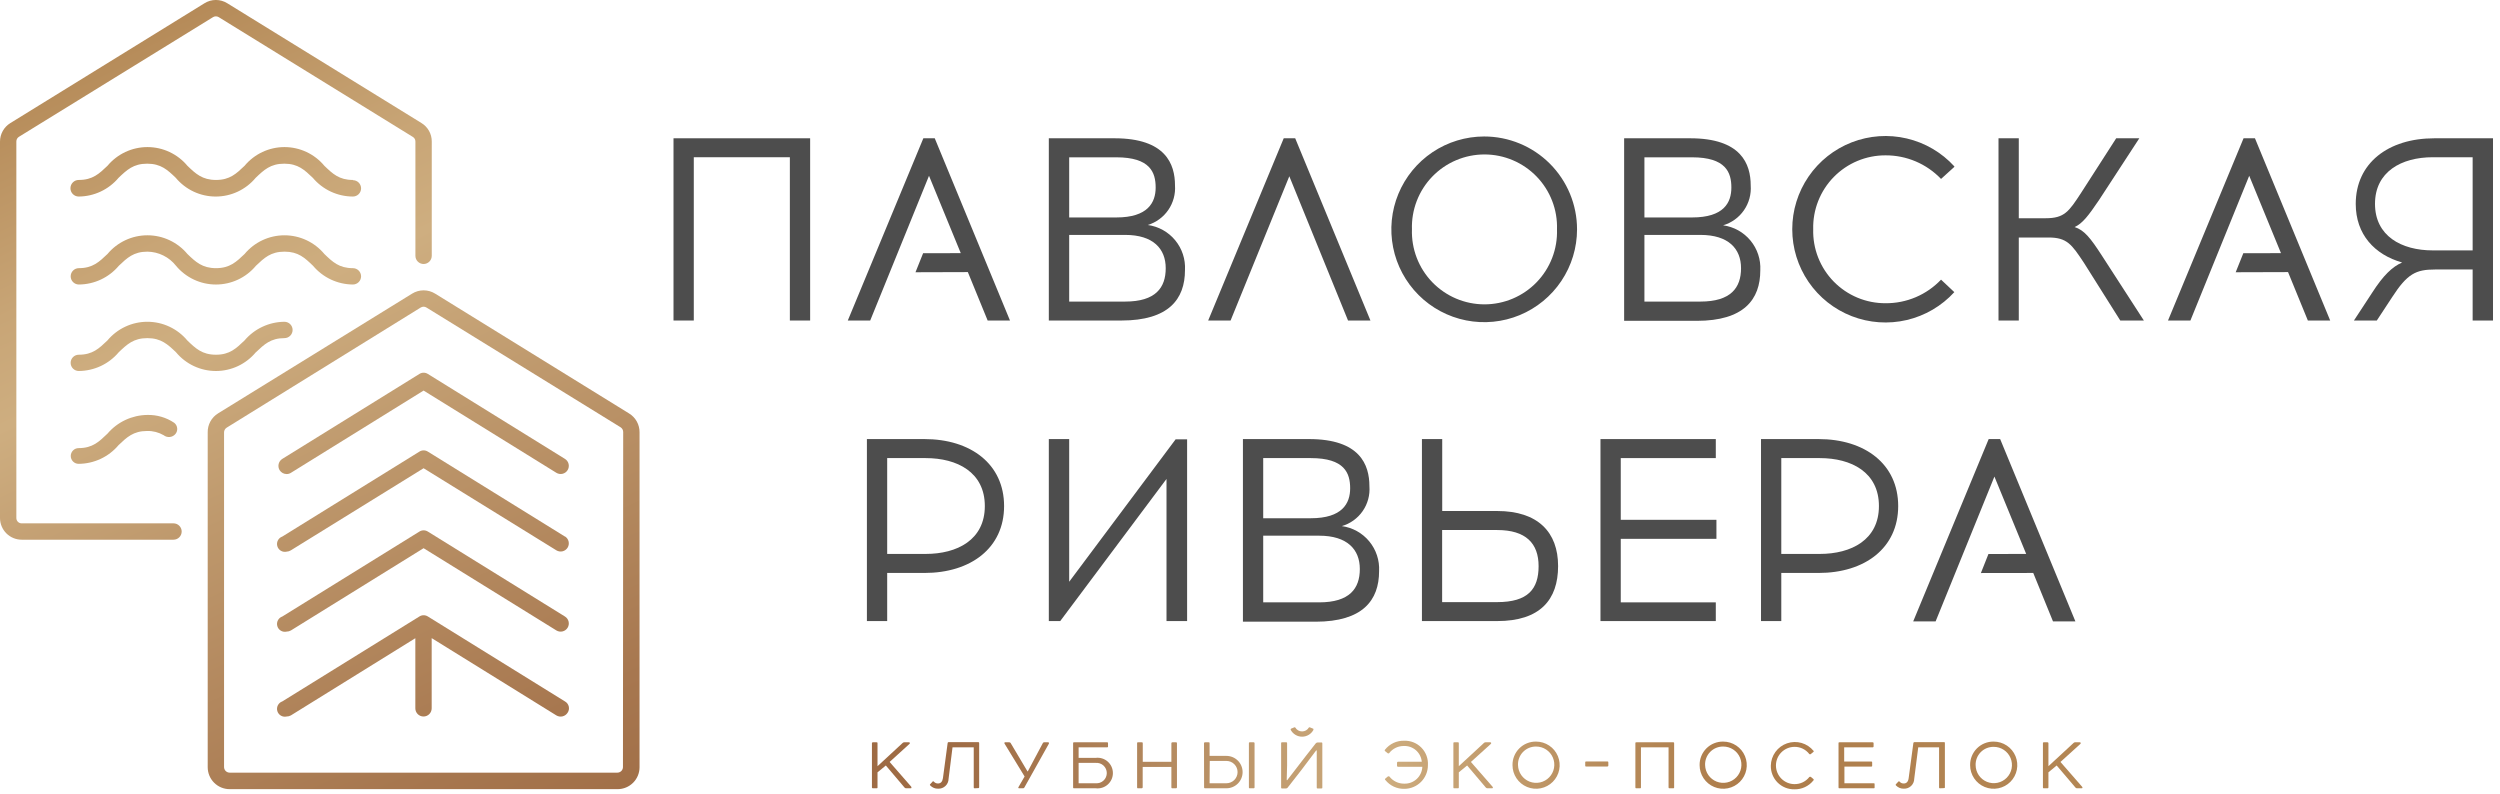 <svg width="318" height="101" viewBox="0 0 318 101" fill="none" xmlns="http://www.w3.org/2000/svg">
<g clip-path="url(#clip0_2_68988)">
<path d="M100.47 40.77V20H88.25V40.77H85.67V17.59H103.05V40.77H100.47Z" fill="#4D4D4D"/>
<path d="M141.77 17.59C148.27 17.59 149.46 20.87 149.46 23.59C149.536 24.696 149.235 25.795 148.607 26.708C147.979 27.621 147.06 28.295 146 28.62C147.364 28.806 148.608 29.499 149.484 30.561C150.361 31.623 150.805 32.975 150.73 34.35C150.73 38.06 148.65 40.77 142.65 40.77H133.41V17.59H141.77ZM136 27.66H142C146 27.66 147 25.77 147 23.85C147 21.93 146.3 20.01 142 20.01H136V27.66ZM136 38.36H143.12C146.99 38.36 148.28 36.6 148.28 34.12C148.28 31.64 146.69 29.88 143.12 29.88H136V38.36Z" fill="#4D4D4D"/>
<path d="M156.53 40.77H153.68L163.29 17.59H164.75L174.32 40.77H171.47L164 22.42L156.53 40.77Z" fill="#4D4D4D"/>
<path d="M200.6 29.18C200.598 31.515 199.904 33.797 198.605 35.737C197.307 37.678 195.462 39.19 193.305 40.083C191.147 40.976 188.774 41.209 186.484 40.753C184.194 40.297 182.09 39.172 180.439 37.521C178.788 35.87 177.663 33.767 177.207 31.477C176.751 29.186 176.984 26.813 177.877 24.655C178.77 22.497 180.282 20.653 182.222 19.355C184.163 18.056 186.445 17.362 188.78 17.36C190.333 17.359 191.87 17.663 193.305 18.257C194.74 18.851 196.043 19.721 197.141 20.819C198.239 21.917 199.109 23.221 199.703 24.655C200.296 26.09 200.601 27.627 200.6 29.18ZM179.6 29.18C179.559 30.417 179.768 31.65 180.213 32.804C180.658 33.959 181.331 35.013 182.192 35.902C183.053 36.791 184.083 37.499 185.223 37.982C186.362 38.465 187.587 38.714 188.825 38.714C190.063 38.714 191.288 38.465 192.427 37.982C193.567 37.499 194.597 36.791 195.458 35.902C196.319 35.013 196.992 33.959 197.437 32.804C197.882 31.65 198.091 30.417 198.05 29.18C198.091 27.943 197.882 26.71 197.437 25.556C196.992 24.401 196.319 23.347 195.458 22.458C194.597 21.569 193.567 20.861 192.427 20.378C191.288 19.895 190.063 19.646 188.825 19.646C187.587 19.646 186.362 19.895 185.223 20.378C184.083 20.861 183.053 21.569 182.192 22.458C181.331 23.347 180.658 24.401 180.213 25.556C179.768 26.71 179.559 27.943 179.6 29.18Z" fill="#4D4D4D"/>
<path d="M215 17.59C221.49 17.59 222.69 20.87 222.69 23.59C222.772 24.709 222.469 25.822 221.83 26.745C221.192 27.667 220.256 28.343 219.18 28.66C220.544 28.846 221.788 29.539 222.664 30.601C223.541 31.663 223.985 33.015 223.91 34.39C223.91 38.1 221.82 40.81 215.83 40.81H206.59V17.59H215ZM209.17 27.66H215.23C219.28 27.66 220.23 25.77 220.23 23.85C220.23 21.93 219.53 20.01 215.23 20.01H209.17V27.66ZM209.17 38.36H216.29C220.17 38.36 221.46 36.6 221.46 34.12C221.46 31.64 219.87 29.88 216.29 29.88H209.17V38.36Z" fill="#4D4D4D"/>
<path d="M248.59 21.23L246.9 22.76C245.99 21.808 244.896 21.05 243.684 20.534C242.472 20.019 241.167 19.755 239.85 19.76C238.623 19.754 237.407 19.995 236.274 20.468C235.142 20.94 234.116 21.636 233.257 22.512C232.398 23.389 231.724 24.429 231.275 25.571C230.825 26.713 230.609 27.933 230.64 29.16C230.606 30.388 230.82 31.61 231.269 32.754C231.717 33.898 232.391 34.939 233.25 35.817C234.11 36.695 235.137 37.391 236.27 37.864C237.404 38.337 238.622 38.577 239.85 38.57C241.168 38.58 242.474 38.318 243.687 37.802C244.899 37.286 245.993 36.526 246.9 35.57L248.59 37.16C246.977 38.925 244.868 40.162 242.54 40.707C240.212 41.253 237.773 41.082 235.544 40.217C233.315 39.352 231.399 37.833 230.048 35.86C228.697 33.887 227.974 31.551 227.974 29.16C227.974 26.769 228.697 24.433 230.048 22.46C231.399 20.487 233.315 18.968 235.544 18.103C237.773 17.238 240.212 17.067 242.54 17.613C244.868 18.158 246.977 19.395 248.59 21.16V21.23Z" fill="#4D4D4D"/>
<path d="M265.07 33.42C263.51 31.07 262.92 30.21 260.57 30.21H256.79V40.77H254.21V17.59H256.79V27.76H260.2C262.59 27.76 263.15 26.93 264.71 24.54L269.18 17.59H272.12L267 25.44C265.65 27.44 264.88 28.44 263.89 28.88C265.12 29.28 265.89 30.24 267.37 32.53L272.7 40.77H269.7L265.07 33.42Z" fill="#4D4D4D"/>
<path d="M314.52 40.77V34.28H309.75C307.3 34.28 306.21 34.81 304.26 37.83L302.33 40.77H299.42L301.74 37.23C303.16 35.01 304.32 33.92 305.55 33.39C302.04 32.39 299.65 29.81 299.65 25.94C299.65 20.77 303.76 17.59 309.65 17.59H317.11V40.77H314.52ZM309.45 20C305.45 20 302.1 21.85 302.1 25.93C302.1 30.01 305.45 31.85 309.45 31.85H314.52V20H309.45Z" fill="#4D4D4D"/>
<path d="M286.83 17.59H285.38L275.77 40.77H278.62L286.1 22.36L290.14 32.2L285.35 32.21L284.38 34.63L291.04 34.61L293.56 40.77H296.4L286.83 17.59Z" fill="#4D4D4D"/>
<path d="M117.59 55.85C123.48 55.85 127.72 59.03 127.72 64.37C127.72 69.71 123.48 72.88 117.59 72.88H112.85V79H110.27V55.85H117.59ZM117.75 70.46C121.75 70.46 125.27 68.67 125.27 64.37C125.27 60.07 121.76 58.27 117.75 58.27H112.85V70.46H117.75Z" fill="#4D4D4D"/>
<path d="M148.38 79V60.92L134.86 79H133.41V55.85H136V74L149.54 55.88H151V79H148.38Z" fill="#4D4D4D"/>
<path d="M166.51 55.85C173 55.85 174.19 59.13 174.19 61.85C174.276 62.97 173.974 64.085 173.335 65.008C172.696 65.931 171.758 66.606 170.68 66.92C172.045 67.106 173.29 67.799 174.168 68.86C175.046 69.922 175.493 71.274 175.42 72.65C175.42 76.36 173.33 79.08 167.34 79.08H158.1V55.85H166.51ZM160.68 65.92H166.74C170.74 65.92 171.74 64.03 171.74 62.11C171.74 60.19 171.04 58.27 166.74 58.27H160.68V65.92ZM160.68 76.62H167.8C171.67 76.62 172.97 74.86 172.97 72.38C172.97 69.9 171.38 68.14 167.8 68.14H160.68V76.62Z" fill="#4D4D4D"/>
<path d="M190.44 65C195.64 65 198.19 67.71 198.19 72C198.19 76.29 195.9 79 190.44 79H180.87V55.85H183.45V65H190.44ZM190.44 76.59C194.35 76.59 195.71 74.93 195.71 72.02C195.71 69.11 194.09 67.42 190.44 67.42H183.44V76.59H190.44Z" fill="#4D4D4D"/>
<path d="M218.33 66.12V68.54H206.16V76.62H218.25V79H203.58V55.85H218.25V58.27H206.16V66.12H218.33Z" fill="#4D4D4D"/>
<path d="M231.32 55.85C237.21 55.85 241.45 59.03 241.45 64.37C241.45 69.71 237.21 72.88 231.32 72.88H226.58V79H224V55.85H231.32ZM231.48 70.46C235.48 70.46 239 68.67 239 64.37C239 60.07 235.49 58.27 231.48 58.27H226.58V70.46H231.48Z" fill="#4D4D4D"/>
<path d="M254.42 55.85H252.96L243.36 79.04H246.21L253.69 60.62L257.73 70.46L252.93 70.47L251.97 72.89L258.63 72.88L261.14 79.04H263.99L254.42 55.85Z" fill="#4D4D4D"/>
<path d="M32.55 44.81C33.6 43.81 34.43 43.01 36.18 43.01C36.456 43.01 36.72 42.9 36.915 42.705C37.11 42.51 37.22 42.246 37.22 41.97C37.22 41.694 37.11 41.43 36.915 41.235C36.72 41.04 36.456 40.93 36.18 40.93C35.212 40.937 34.257 41.154 33.38 41.565C32.503 41.975 31.725 42.571 31.1 43.31C30.05 44.31 29.23 45.12 27.47 45.12C25.71 45.12 24.88 44.32 23.83 43.31C23.209 42.565 22.431 41.965 21.552 41.554C20.674 41.142 19.715 40.929 18.745 40.929C17.775 40.929 16.816 41.142 15.938 41.554C15.059 41.965 14.281 42.565 13.66 43.31C12.61 44.31 11.79 45.12 10.02 45.12C9.745 45.12 9.482 45.229 9.288 45.423C9.094 45.617 8.985 45.88 8.985 46.155C8.985 46.429 9.094 46.693 9.288 46.887C9.482 47.081 9.745 47.19 10.02 47.19C10.989 47.185 11.944 46.969 12.822 46.558C13.699 46.147 14.476 45.551 15.1 44.81C16.15 43.81 16.98 43.01 18.74 43.01C20.5 43.01 21.34 43.81 22.39 44.81C23.009 45.555 23.785 46.154 24.662 46.566C25.539 46.977 26.496 47.191 27.465 47.191C28.434 47.191 29.391 46.977 30.268 46.566C31.145 46.154 31.921 45.555 32.54 44.81H32.55Z" fill="url(#paint0_linear_2_68988)"/>
<path d="M22.07 66.57H2.76C2.67 66.571 2.581 66.555 2.498 66.521C2.415 66.487 2.34 66.437 2.276 66.374C2.213 66.31 2.163 66.235 2.129 66.152C2.095 66.069 2.079 65.98 2.08 65.89V18C2.078 17.88 2.107 17.761 2.165 17.656C2.223 17.551 2.308 17.463 2.41 17.4L27.1 2.18C27.208 2.114 27.333 2.079 27.46 2.079C27.587 2.079 27.712 2.114 27.82 2.18L52.52 17.42C52.619 17.481 52.701 17.566 52.757 17.668C52.813 17.769 52.842 17.884 52.84 18V32.54C52.84 32.816 52.95 33.08 53.145 33.275C53.34 33.47 53.604 33.58 53.88 33.58C54.156 33.58 54.42 33.47 54.615 33.275C54.81 33.08 54.92 32.816 54.92 32.54V18C54.923 17.529 54.804 17.064 54.575 16.652C54.345 16.241 54.013 15.895 53.61 15.65L28.92 0.42C28.483 0.144 27.977 -0.003 27.46 -0.003C26.943 -0.003 26.437 0.144 26 0.42L1.31 15.66C0.911 15.906 0.581 16.251 0.352 16.66C0.122 17.07 0.001 17.531 0 18L0 65.89C0 66.252 0.071 66.611 0.21 66.946C0.349 67.281 0.552 67.585 0.808 67.842C1.065 68.098 1.369 68.301 1.704 68.44C2.039 68.579 2.398 68.65 2.76 68.65H22.07C22.346 68.65 22.61 68.54 22.805 68.345C23 68.15 23.11 67.886 23.11 67.61C23.11 67.334 23 67.07 22.805 66.875C22.61 66.68 22.346 66.57 22.07 66.57Z" fill="url(#paint1_linear_2_68988)"/>
<path d="M44.89 22.89C43.13 22.89 42.31 22.1 41.26 21.09C40.641 20.345 39.865 19.746 38.988 19.334C38.111 18.923 37.154 18.709 36.185 18.709C35.216 18.709 34.259 18.923 33.382 19.334C32.505 19.746 31.729 20.345 31.11 21.09C30.06 22.09 29.23 22.89 27.48 22.89C25.73 22.89 24.89 22.1 23.84 21.09C23.219 20.345 22.441 19.745 21.562 19.334C20.684 18.922 19.725 18.709 18.755 18.709C17.785 18.709 16.826 18.922 15.947 19.334C15.069 19.745 14.291 20.345 13.67 21.09C12.62 22.09 11.79 22.89 10.03 22.89C9.75 22.886 9.48 22.993 9.28 23.188C9.079 23.383 8.964 23.65 8.96 23.93C8.956 24.21 9.063 24.48 9.258 24.68C9.453 24.881 9.72 24.996 10 25C10.969 24.995 11.924 24.779 12.802 24.368C13.679 23.957 14.456 23.361 15.08 22.62C16.13 21.62 16.96 20.82 18.72 20.82C20.48 20.82 21.32 21.62 22.36 22.62C22.98 23.365 23.757 23.965 24.635 24.376C25.513 24.788 26.471 25.001 27.44 25.001C28.41 25.001 29.367 24.788 30.245 24.376C31.123 23.965 31.9 23.365 32.52 22.62C33.57 21.62 34.4 20.82 36.16 20.82C37.92 20.82 38.74 21.62 39.79 22.62C40.416 23.364 41.196 23.962 42.077 24.373C42.958 24.784 43.918 24.998 44.89 25C45.166 25 45.43 24.89 45.625 24.695C45.82 24.5 45.93 24.236 45.93 23.96C45.93 23.684 45.82 23.42 45.625 23.225C45.43 23.03 45.166 22.92 44.89 22.92V22.89Z" fill="url(#paint2_linear_2_68988)"/>
<path d="M44.89 36.19C45.166 36.19 45.43 36.08 45.625 35.885C45.82 35.69 45.93 35.426 45.93 35.15C45.93 34.874 45.82 34.61 45.625 34.415C45.43 34.22 45.166 34.11 44.89 34.11C43.13 34.11 42.31 33.32 41.26 32.31C40.641 31.565 39.865 30.966 38.988 30.554C38.111 30.143 37.154 29.93 36.185 29.93C35.216 29.93 34.259 30.143 33.382 30.554C32.505 30.966 31.729 31.565 31.11 32.31C30.06 33.31 29.23 34.11 27.48 34.11C25.73 34.11 24.89 33.32 23.84 32.31C23.219 31.565 22.441 30.965 21.562 30.554C20.684 30.142 19.725 29.929 18.755 29.929C17.785 29.929 16.826 30.142 15.947 30.554C15.069 30.965 14.291 31.565 13.67 32.31C12.62 33.31 11.79 34.11 10.03 34.11C9.754 34.11 9.49 34.22 9.295 34.415C9.1 34.61 8.99 34.874 8.99 35.15C8.99 35.426 9.1 35.69 9.295 35.885C9.49 36.08 9.754 36.19 10.03 36.19C10.999 36.185 11.954 35.969 12.832 35.558C13.709 35.147 14.486 34.551 15.11 33.81C16.16 32.81 16.99 32.01 18.75 32.01C19.453 32.019 20.145 32.185 20.774 32.497C21.404 32.808 21.956 33.257 22.39 33.81C23.01 34.555 23.787 35.155 24.665 35.566C25.543 35.978 26.5 36.191 27.47 36.191C28.439 36.191 29.397 35.978 30.275 35.566C31.153 35.155 31.93 34.555 32.55 33.81C33.6 32.81 34.43 32.01 36.19 32.01C37.95 32.01 38.77 32.8 39.82 33.81C40.443 34.55 41.218 35.146 42.093 35.557C42.969 35.968 43.923 36.184 44.89 36.19Z" fill="url(#paint3_linear_2_68988)"/>
<path d="M22.16 53.78C21.154 53.103 19.963 52.754 18.75 52.78C17.782 52.79 16.828 53.008 15.951 53.418C15.075 53.829 14.297 54.423 13.67 55.16C12.62 56.16 11.8 57 10 57C9.735 57 9.48 57.105 9.293 57.293C9.105 57.48 9 57.735 9 58C9 58.265 9.105 58.52 9.293 58.707C9.48 58.895 9.735 59 10 59C10.969 58.995 11.924 58.779 12.802 58.368C13.679 57.957 14.456 57.361 15.08 56.62C16.13 55.62 16.96 54.82 18.72 54.82C19.456 54.803 20.183 54.99 20.82 55.36C21.04 55.532 21.317 55.613 21.595 55.585C21.873 55.557 22.129 55.423 22.31 55.21C22.396 55.107 22.461 54.988 22.5 54.86C22.539 54.731 22.552 54.597 22.538 54.463C22.524 54.33 22.483 54.2 22.419 54.083C22.354 53.966 22.266 53.863 22.16 53.78Z" fill="url(#paint4_linear_2_68988)"/>
<path d="M80 52.58L55.35 37.35C54.91 37.076 54.403 36.931 53.885 36.931C53.367 36.931 52.859 37.076 52.42 37.35L27.74 52.58C27.328 52.833 26.989 53.19 26.758 53.614C26.526 54.039 26.41 54.517 26.42 55V97.6C26.423 98.337 26.716 99.042 27.237 99.563C27.758 100.084 28.463 100.377 29.2 100.38H78.57C79.306 100.377 80.012 100.084 80.533 99.563C81.054 99.042 81.347 98.337 81.35 97.6V55C81.357 54.514 81.236 54.034 80.999 53.609C80.762 53.184 80.418 52.829 80 52.58ZM79.24 97.58C79.237 97.765 79.163 97.941 79.032 98.072C78.901 98.203 78.725 98.277 78.54 98.28H29.2C29.015 98.277 28.839 98.203 28.708 98.072C28.577 97.941 28.503 97.765 28.5 97.58V55C28.5 54.88 28.53 54.763 28.588 54.658C28.646 54.553 28.729 54.464 28.83 54.4L53.51 39.12C53.622 39.052 53.749 39.014 53.88 39.01C54.011 39.011 54.139 39.049 54.25 39.12L78.94 54.35C79.041 54.414 79.124 54.503 79.182 54.608C79.24 54.712 79.27 54.83 79.27 54.95L79.24 97.58Z" fill="url(#paint5_linear_2_68988)"/>
<path d="M71.86 58.37L54.43 47.57C54.268 47.465 54.078 47.408 53.885 47.408C53.691 47.408 53.502 47.465 53.34 47.57L35.91 58.37C35.675 58.517 35.507 58.75 35.443 59.02C35.38 59.29 35.425 59.574 35.57 59.81C35.666 59.96 35.797 60.083 35.953 60.169C36.108 60.254 36.282 60.299 36.46 60.3C36.655 60.301 36.846 60.246 37.01 60.14L53.88 49.68L70.77 60.14C70.886 60.212 71.015 60.26 71.15 60.281C71.285 60.303 71.423 60.298 71.555 60.266C71.688 60.235 71.814 60.177 71.924 60.097C72.035 60.017 72.128 59.916 72.2 59.8C72.272 59.684 72.32 59.555 72.341 59.42C72.363 59.285 72.358 59.147 72.326 59.015C72.295 58.882 72.237 58.757 72.157 58.646C72.077 58.535 71.976 58.442 71.86 58.37Z" fill="url(#paint6_linear_2_68988)"/>
<path d="M71.86 68.25L54.43 57.45C54.268 57.345 54.078 57.288 53.885 57.288C53.691 57.288 53.502 57.345 53.34 57.45L35.91 68.25C35.668 68.333 35.467 68.507 35.349 68.734C35.23 68.961 35.204 69.225 35.274 69.471C35.345 69.717 35.507 69.927 35.728 70.057C35.948 70.187 36.21 70.228 36.46 70.17C36.652 70.161 36.838 70.102 37 70L53.88 59.56L70.77 70C71.005 70.144 71.287 70.19 71.555 70.126C71.824 70.062 72.055 69.895 72.2 69.66C72.344 69.425 72.39 69.143 72.326 68.875C72.262 68.606 72.095 68.374 71.86 68.23V68.25Z" fill="url(#paint7_linear_2_68988)"/>
<path d="M71.86 78.42L54.43 67.62C54.268 67.515 54.078 67.458 53.885 67.458C53.691 67.458 53.502 67.515 53.34 67.62L35.91 78.42C35.668 78.503 35.467 78.677 35.349 78.904C35.23 79.131 35.204 79.395 35.274 79.641C35.345 79.887 35.507 80.097 35.728 80.227C35.948 80.357 36.21 80.397 36.46 80.34C36.653 80.339 36.843 80.287 37.01 80.19L53.88 69.73L70.77 80.19C71.005 80.335 71.287 80.38 71.555 80.316C71.824 80.252 72.055 80.085 72.2 79.85C72.344 79.615 72.39 79.333 72.326 79.065C72.262 78.796 72.095 78.564 71.86 78.42Z" fill="url(#paint8_linear_2_68988)"/>
<path d="M71.86 89.22L54.43 78.42C54.268 78.315 54.078 78.258 53.885 78.258C53.691 78.258 53.502 78.315 53.34 78.42L35.91 89.22C35.668 89.303 35.467 89.477 35.349 89.704C35.23 89.931 35.204 90.195 35.274 90.441C35.345 90.687 35.507 90.897 35.728 91.027C35.948 91.157 36.21 91.198 36.46 91.14C36.649 91.14 36.835 91.092 37 91L52.83 81.18V90.1C52.83 90.376 52.94 90.64 53.135 90.835C53.33 91.03 53.594 91.14 53.87 91.14C54.146 91.14 54.41 91.03 54.605 90.835C54.8 90.64 54.91 90.376 54.91 90.1V81.17L70.77 91C71.005 91.142 71.287 91.186 71.554 91.122C71.822 91.058 72.053 90.892 72.2 90.66C72.279 90.545 72.333 90.415 72.358 90.278C72.384 90.141 72.38 90 72.348 89.865C72.316 89.729 72.256 89.602 72.172 89.491C72.088 89.38 71.982 89.287 71.86 89.22Z" fill="url(#paint9_linear_2_68988)"/>
<path d="M118.9 17.59H117.45L107.84 40.77H110.69L118.17 22.36L122.21 32.2L117.42 32.21L116.45 34.63L123.11 34.61L125.63 40.77H128.47L118.9 17.59Z" fill="#4D4D4D"/>
<path d="M111.48 94.42C111.58 94.42 111.62 94.42 111.62 94.56V97.46L114.81 94.51C114.835 94.482 114.866 94.459 114.9 94.444C114.935 94.428 114.972 94.42 115.01 94.42H115.62C115.78 94.42 115.75 94.57 115.69 94.62L113.16 96.92L115.91 100.07C115.91 100.15 116.01 100.27 115.84 100.27H115.26C115.222 100.271 115.184 100.264 115.15 100.248C115.115 100.233 115.084 100.209 115.06 100.18L112.68 97.37L111.62 98.24V100.13C111.62 100.23 111.62 100.27 111.48 100.27H111.05C111.031 100.274 111.011 100.272 110.992 100.267C110.974 100.261 110.957 100.251 110.943 100.237C110.929 100.223 110.919 100.206 110.913 100.188C110.908 100.169 110.906 100.149 110.91 100.13V94.56C110.906 94.541 110.908 94.521 110.913 94.502C110.919 94.484 110.929 94.467 110.943 94.453C110.957 94.439 110.974 94.429 110.992 94.423C111.011 94.418 111.031 94.416 111.05 94.42H111.48Z" fill="url(#paint10_linear_2_68988)"/>
<path d="M124 100.27C123.9 100.27 123.86 100.27 123.86 100.13V95.06H121.16L120.66 99.06C120.659 99.231 120.623 99.4 120.555 99.557C120.487 99.714 120.388 99.856 120.263 99.973C120.139 100.091 119.993 100.182 119.832 100.242C119.672 100.302 119.501 100.328 119.33 100.32C119.144 100.327 118.958 100.295 118.785 100.224C118.613 100.153 118.458 100.046 118.33 99.91C118.316 99.901 118.304 99.888 118.295 99.874C118.287 99.859 118.283 99.842 118.283 99.825C118.283 99.808 118.287 99.791 118.295 99.776C118.304 99.761 118.316 99.749 118.33 99.74L118.63 99.42C118.63 99.36 118.72 99.36 118.78 99.42C118.844 99.495 118.924 99.555 119.014 99.597C119.104 99.638 119.201 99.66 119.3 99.66C119.66 99.66 119.87 99.44 119.94 98.99L120.54 94.52C120.541 94.502 120.546 94.484 120.554 94.468C120.563 94.452 120.574 94.438 120.589 94.427C120.603 94.416 120.619 94.407 120.636 94.403C120.654 94.398 120.672 94.397 120.69 94.4H124.41C124.429 94.396 124.449 94.398 124.468 94.403C124.486 94.409 124.503 94.419 124.517 94.433C124.531 94.447 124.541 94.464 124.547 94.483C124.552 94.501 124.554 94.521 124.55 94.54V100.11C124.554 100.129 124.552 100.149 124.547 100.168C124.541 100.186 124.531 100.203 124.517 100.217C124.503 100.231 124.486 100.241 124.468 100.247C124.449 100.252 124.429 100.254 124.41 100.25L124 100.27Z" fill="url(#paint11_linear_2_68988)"/>
<path d="M128.39 94.42C128.428 94.421 128.466 94.432 128.498 94.454C128.53 94.475 128.555 94.505 128.57 94.54L130.69 98.11H130.74L132.65 94.52C132.663 94.489 132.685 94.462 132.714 94.444C132.742 94.426 132.776 94.418 132.81 94.42H133.32C133.45 94.42 133.45 94.54 133.41 94.61L130.3 100.17C130.284 100.201 130.26 100.228 130.23 100.245C130.2 100.263 130.165 100.272 130.13 100.27H129.62C129.54 100.27 129.5 100.2 129.55 100.12L130.33 98.77L127.76 94.56C127.76 94.48 127.76 94.42 127.84 94.42H128.39Z" fill="url(#paint12_linear_2_68988)"/>
<path d="M140.8 94.42C140.9 94.42 140.94 94.42 140.94 94.56V94.94C140.94 95.02 140.94 95.06 140.8 95.06H137.2V96.4H139.37C139.644 96.366 139.923 96.39 140.187 96.472C140.451 96.553 140.695 96.69 140.902 96.873C141.109 97.056 141.275 97.281 141.389 97.533C141.503 97.785 141.561 98.058 141.561 98.335C141.561 98.612 141.503 98.885 141.389 99.137C141.275 99.389 141.109 99.614 140.902 99.797C140.695 99.98 140.451 100.117 140.187 100.198C139.923 100.28 139.644 100.304 139.37 100.27H136.64C136.54 100.27 136.5 100.27 136.5 100.13V94.56C136.5 94.46 136.5 94.42 136.64 94.42H140.8ZM137.2 99.63H139.37C139.55 99.646 139.731 99.624 139.901 99.566C140.072 99.508 140.229 99.415 140.362 99.294C140.495 99.172 140.601 99.024 140.674 98.859C140.746 98.694 140.784 98.515 140.784 98.335C140.784 98.155 140.746 97.976 140.674 97.811C140.601 97.646 140.495 97.498 140.362 97.376C140.229 97.254 140.072 97.162 139.901 97.104C139.731 97.046 139.55 97.024 139.37 97.04H137.2V99.63Z" fill="url(#paint13_linear_2_68988)"/>
<path d="M145.21 94.42C145.3 94.42 145.36 94.42 145.36 94.56V96.9H149V94.56C149 94.46 149.05 94.42 149.15 94.42H149.56C149.65 94.42 149.71 94.42 149.71 94.56V100.13C149.71 100.23 149.65 100.27 149.56 100.27H149.15C149.05 100.27 149 100.27 149 100.13V97.55H145.35V100.13C145.35 100.23 145.29 100.27 145.2 100.27H144.78C144.68 100.27 144.64 100.27 144.64 100.13V94.56C144.64 94.46 144.64 94.42 144.78 94.42H145.21Z" fill="url(#paint14_linear_2_68988)"/>
<path d="M153.15 94.56C153.146 94.541 153.148 94.521 153.153 94.502C153.159 94.484 153.169 94.467 153.183 94.453C153.197 94.439 153.214 94.429 153.232 94.423C153.251 94.418 153.271 94.416 153.29 94.42H153.73C153.82 94.42 153.86 94.42 153.86 94.56V96.15H156C156.546 96.15 157.07 96.367 157.457 96.753C157.843 97.14 158.06 97.664 158.06 98.21C158.06 98.756 157.843 99.28 157.457 99.667C157.07 100.053 156.546 100.27 156 100.27H153.3C153.281 100.274 153.261 100.272 153.242 100.267C153.224 100.261 153.207 100.251 153.193 100.237C153.179 100.223 153.169 100.206 153.163 100.188C153.158 100.169 153.156 100.149 153.16 100.13L153.15 94.56ZM153.86 99.63H156C156.377 99.63 156.738 99.48 157.004 99.214C157.27 98.948 157.42 98.587 157.42 98.21C157.42 97.833 157.27 97.472 157.004 97.206C156.738 96.94 156.377 96.79 156 96.79H153.88L153.86 99.63ZM159.44 94.42C159.459 94.416 159.479 94.418 159.498 94.423C159.516 94.429 159.533 94.439 159.547 94.453C159.561 94.467 159.571 94.484 159.577 94.502C159.582 94.521 159.584 94.541 159.58 94.56V100.13C159.584 100.149 159.582 100.169 159.577 100.188C159.571 100.206 159.561 100.223 159.547 100.237C159.533 100.251 159.516 100.261 159.498 100.267C159.479 100.272 159.459 100.274 159.44 100.27H159C158.9 100.27 158.86 100.27 158.86 100.13V94.56C158.86 94.46 158.86 94.42 159 94.42H159.44Z" fill="url(#paint15_linear_2_68988)"/>
<path d="M163.58 94.42C163.68 94.42 163.72 94.42 163.72 94.57V97.34L163.67 99.23H163.74L166.05 96.23L167.36 94.56C167.389 94.524 167.426 94.495 167.467 94.475C167.509 94.454 167.554 94.442 167.6 94.44H168.06C168.16 94.44 168.2 94.44 168.2 94.59V100.15C168.2 100.25 168.2 100.29 168.06 100.29H167.63C167.53 100.29 167.49 100.29 167.49 100.15V97.36V95.46H167.41L165.55 97.93L163.77 100.21C163.745 100.236 163.716 100.256 163.683 100.27C163.651 100.283 163.615 100.29 163.58 100.29H163.1C163 100.29 162.96 100.29 162.96 100.15V94.57C162.96 94.47 162.96 94.42 163.1 94.42H163.58ZM164.58 92.54C164.604 92.517 164.636 92.504 164.67 92.504C164.704 92.504 164.736 92.517 164.76 92.54C164.848 92.692 164.974 92.817 165.126 92.905C165.278 92.992 165.45 93.038 165.625 93.038C165.8 93.038 165.972 92.992 166.124 92.905C166.276 92.817 166.402 92.692 166.49 92.54C166.514 92.517 166.546 92.504 166.58 92.504C166.614 92.504 166.646 92.517 166.67 92.54L167.01 92.68C167.08 92.68 167.09 92.78 167.06 92.86C166.918 93.116 166.71 93.33 166.458 93.479C166.206 93.628 165.918 93.706 165.625 93.706C165.332 93.706 165.044 93.628 164.792 93.479C164.54 93.33 164.332 93.116 164.19 92.86C164.181 92.845 164.175 92.828 164.173 92.811C164.171 92.794 164.172 92.776 164.177 92.759C164.182 92.743 164.19 92.727 164.2 92.713C164.211 92.7 164.225 92.688 164.24 92.68L164.58 92.54Z" fill="url(#paint16_linear_2_68988)"/>
<path d="M181.63 97.34C181.63 98.136 181.314 98.899 180.751 99.461C180.189 100.024 179.426 100.34 178.63 100.34C178.169 100.351 177.712 100.256 177.294 100.061C176.876 99.867 176.509 99.579 176.22 99.22C176.203 99.21 176.19 99.196 176.18 99.18C176.17 99.163 176.165 99.144 176.165 99.125C176.165 99.106 176.17 99.087 176.18 99.07C176.19 99.054 176.203 99.04 176.22 99.03L176.53 98.77C176.559 98.749 176.594 98.737 176.63 98.737C176.666 98.737 176.701 98.749 176.73 98.77C176.951 99.057 177.237 99.288 177.563 99.446C177.889 99.604 178.248 99.684 178.61 99.68C179.2 99.702 179.774 99.489 180.207 99.087C180.64 98.686 180.897 98.13 180.92 97.54H177.85C177.83 97.541 177.81 97.539 177.791 97.532C177.772 97.525 177.755 97.514 177.741 97.499C177.726 97.485 177.715 97.468 177.708 97.449C177.701 97.43 177.699 97.41 177.7 97.39V97.04C177.699 97.02 177.701 97 177.708 96.981C177.715 96.962 177.726 96.945 177.741 96.931C177.755 96.916 177.772 96.905 177.791 96.898C177.81 96.891 177.83 96.888 177.85 96.89H180.85C180.799 96.328 180.534 95.807 180.11 95.434C179.685 95.062 179.134 94.867 178.57 94.89C178.209 94.886 177.852 94.966 177.527 95.124C177.203 95.282 176.919 95.513 176.7 95.8C176.672 95.825 176.637 95.838 176.6 95.838C176.563 95.838 176.528 95.825 176.5 95.8L176.18 95.54C176.165 95.529 176.154 95.514 176.146 95.498C176.138 95.481 176.133 95.463 176.133 95.445C176.133 95.427 176.138 95.409 176.146 95.392C176.154 95.376 176.165 95.361 176.18 95.35C176.468 94.989 176.835 94.699 177.253 94.503C177.671 94.307 178.128 94.21 178.59 94.22C179 94.204 179.41 94.274 179.791 94.426C180.173 94.578 180.518 94.809 180.805 95.103C181.092 95.397 181.313 95.748 181.455 96.134C181.597 96.519 181.657 96.93 181.63 97.34Z" fill="url(#paint17_linear_2_68988)"/>
<path d="M185.42 94.42C185.52 94.42 185.56 94.42 185.56 94.56V97.46L188.75 94.51C188.775 94.482 188.806 94.459 188.84 94.444C188.875 94.428 188.912 94.42 188.95 94.42H189.56C189.72 94.42 189.69 94.57 189.64 94.62L187.1 96.92L189.85 100.07C189.9 100.15 189.95 100.27 189.79 100.27H189.21C189.171 100.271 189.131 100.264 189.095 100.248C189.059 100.233 189.026 100.209 189 100.18L186.62 97.37L185.56 98.24V100.13C185.56 100.23 185.56 100.27 185.42 100.27H185C184.91 100.27 184.87 100.27 184.87 100.13V94.56C184.87 94.46 184.87 94.42 185 94.42H185.42Z" fill="url(#paint18_linear_2_68988)"/>
<path d="M195.39 94.33C195.983 94.33 196.563 94.506 197.057 94.836C197.55 95.165 197.935 95.634 198.162 96.182C198.389 96.73 198.448 97.333 198.332 97.915C198.217 98.497 197.931 99.032 197.511 99.451C197.092 99.871 196.557 100.157 195.975 100.272C195.393 100.388 194.79 100.329 194.242 100.102C193.694 99.875 193.225 99.49 192.896 98.997C192.566 98.503 192.39 97.923 192.39 97.33C192.383 96.934 192.456 96.541 192.605 96.174C192.753 95.807 192.974 95.474 193.254 95.194C193.534 94.914 193.867 94.693 194.234 94.545C194.601 94.396 194.994 94.323 195.39 94.33ZM193.09 97.33C193.102 97.785 193.248 98.225 193.509 98.598C193.77 98.97 194.136 99.256 194.559 99.422C194.983 99.587 195.446 99.624 195.89 99.527C196.334 99.431 196.74 99.205 197.057 98.879C197.374 98.552 197.587 98.14 197.67 97.693C197.753 97.246 197.703 96.784 197.525 96.366C197.347 95.947 197.049 95.591 196.67 95.341C196.29 95.091 195.845 94.958 195.39 94.96C195.079 94.955 194.77 95.015 194.483 95.135C194.196 95.254 193.937 95.432 193.721 95.656C193.506 95.88 193.338 96.146 193.23 96.437C193.121 96.729 193.074 97.039 193.09 97.35V97.33Z" fill="url(#paint19_linear_2_68988)"/>
<path d="M201.64 97C201.64 96.9 201.64 96.86 201.78 96.86H204.43C204.53 96.86 204.58 96.86 204.58 97V97.37C204.58 97.46 204.53 97.5 204.43 97.5H201.78C201.68 97.5 201.64 97.5 201.64 97.37V97Z" fill="url(#paint20_linear_2_68988)"/>
<path d="M212.81 94.42C212.91 94.42 212.95 94.42 212.95 94.56V100.13C212.95 100.23 212.95 100.27 212.81 100.27H212.39C212.3 100.27 212.24 100.27 212.24 100.13V95.06H208.73V100.13C208.73 100.23 208.73 100.27 208.59 100.27H208.17C208.07 100.27 208.02 100.27 208.02 100.13V94.56C208.02 94.46 208.02 94.42 208.17 94.42H212.81Z" fill="url(#paint21_linear_2_68988)"/>
<path d="M219.19 94.33C219.783 94.33 220.363 94.506 220.857 94.836C221.35 95.165 221.735 95.634 221.962 96.182C222.189 96.73 222.248 97.333 222.132 97.915C222.017 98.497 221.731 99.032 221.311 99.451C220.892 99.871 220.357 100.157 219.775 100.272C219.193 100.388 218.59 100.329 218.042 100.102C217.494 99.875 217.025 99.49 216.696 98.997C216.366 98.503 216.19 97.923 216.19 97.33C216.183 96.934 216.256 96.541 216.405 96.174C216.553 95.807 216.774 95.474 217.054 95.194C217.334 94.914 217.667 94.693 218.034 94.545C218.401 94.396 218.794 94.323 219.19 94.33ZM216.89 97.33C216.902 97.785 217.048 98.225 217.309 98.598C217.57 98.97 217.936 99.256 218.359 99.422C218.783 99.587 219.246 99.624 219.69 99.527C220.134 99.431 220.54 99.205 220.857 98.879C221.174 98.552 221.387 98.14 221.47 97.693C221.553 97.246 221.503 96.784 221.325 96.366C221.147 95.947 220.849 95.591 220.47 95.341C220.09 95.091 219.645 94.958 219.19 94.96C218.879 94.955 218.57 95.015 218.283 95.135C217.996 95.254 217.737 95.432 217.521 95.656C217.306 95.88 217.138 96.146 217.03 96.437C216.921 96.729 216.874 97.039 216.89 97.35V97.33Z" fill="url(#paint22_linear_2_68988)"/>
<path d="M230.66 95.46C230.675 95.471 230.686 95.486 230.694 95.502C230.702 95.519 230.707 95.537 230.707 95.555C230.707 95.573 230.702 95.591 230.694 95.608C230.686 95.624 230.675 95.639 230.66 95.65L230.34 95.91C230.312 95.935 230.277 95.948 230.24 95.948C230.203 95.948 230.168 95.935 230.14 95.91C229.921 95.623 229.637 95.392 229.313 95.234C228.988 95.076 228.631 94.996 228.27 95C227.641 95 227.039 95.25 226.594 95.694C226.15 96.139 225.9 96.741 225.9 97.37C225.9 97.999 226.15 98.601 226.594 99.046C227.039 99.49 227.641 99.74 228.27 99.74C228.632 99.744 228.991 99.664 229.317 99.506C229.643 99.349 229.929 99.117 230.15 98.83C230.179 98.809 230.214 98.797 230.25 98.797C230.286 98.797 230.321 98.809 230.35 98.83L230.66 99.09C230.675 99.101 230.686 99.116 230.694 99.132C230.702 99.148 230.707 99.167 230.707 99.185C230.707 99.203 230.702 99.222 230.694 99.238C230.686 99.254 230.675 99.269 230.66 99.28C230.371 99.639 230.004 99.927 229.586 100.121C229.168 100.316 228.711 100.411 228.25 100.4C227.854 100.408 227.46 100.336 227.092 100.188C226.725 100.04 226.391 99.82 226.11 99.54C225.83 99.259 225.61 98.925 225.462 98.558C225.314 98.19 225.242 97.796 225.25 97.4C225.259 96.771 225.461 96.16 225.83 95.65C226.199 95.14 226.716 94.756 227.31 94.551C227.905 94.345 228.548 94.328 229.153 94.501C229.758 94.675 230.295 95.031 230.69 95.52L230.66 95.46Z" fill="url(#paint23_linear_2_68988)"/>
<path d="M238.18 94.42C238.199 94.416 238.219 94.418 238.238 94.423C238.256 94.429 238.273 94.439 238.287 94.453C238.301 94.467 238.311 94.484 238.317 94.502C238.322 94.521 238.324 94.541 238.32 94.56V94.92C238.324 94.939 238.322 94.959 238.317 94.978C238.311 94.996 238.301 95.013 238.287 95.027C238.273 95.041 238.256 95.051 238.238 95.057C238.219 95.062 238.199 95.064 238.18 95.06H234.58V96.87H238C238.1 96.87 238.14 96.87 238.14 97.01V97.37C238.14 97.47 238.14 97.51 238 97.51H234.61V99.63H238.32C238.41 99.63 238.45 99.63 238.45 99.76V100.13C238.45 100.23 238.45 100.27 238.32 100.27H234C233.9 100.27 233.86 100.27 233.86 100.13V94.56C233.86 94.46 233.86 94.42 234 94.42H238.18Z" fill="url(#paint24_linear_2_68988)"/>
<path d="M246.79 100.27C246.69 100.27 246.65 100.27 246.65 100.13V95.06H244L243.49 99.06C243.489 99.23 243.453 99.398 243.386 99.555C243.318 99.711 243.22 99.852 243.097 99.97C242.974 100.087 242.828 100.179 242.669 100.239C242.51 100.299 242.34 100.327 242.17 100.32C241.984 100.326 241.798 100.293 241.626 100.222C241.454 100.151 241.298 100.045 241.17 99.91C241.157 99.9 241.147 99.887 241.14 99.872C241.133 99.857 241.13 99.841 241.13 99.825C241.13 99.809 241.133 99.793 241.14 99.778C241.147 99.763 241.157 99.75 241.17 99.74L241.47 99.42C241.53 99.36 241.57 99.36 241.62 99.42C241.686 99.496 241.767 99.557 241.858 99.599C241.95 99.64 242.05 99.661 242.15 99.66C242.5 99.66 242.72 99.44 242.78 98.99L243.38 94.52C243.385 94.485 243.403 94.453 243.431 94.43C243.459 94.408 243.494 94.397 243.53 94.4H247.25C247.35 94.4 247.39 94.4 247.39 94.54V100.11C247.39 100.21 247.39 100.25 247.25 100.25L246.79 100.27Z" fill="url(#paint25_linear_2_68988)"/>
<path d="M253.6 94.33C254.193 94.33 254.773 94.506 255.267 94.836C255.76 95.165 256.145 95.634 256.372 96.182C256.599 96.73 256.658 97.333 256.542 97.915C256.427 98.497 256.141 99.032 255.721 99.451C255.302 99.871 254.767 100.157 254.185 100.272C253.603 100.388 253 100.329 252.452 100.102C251.904 99.875 251.435 99.49 251.106 98.997C250.776 98.503 250.6 97.923 250.6 97.33C250.593 96.934 250.666 96.541 250.815 96.174C250.963 95.807 251.184 95.474 251.464 95.194C251.744 94.914 252.077 94.693 252.444 94.545C252.811 94.396 253.204 94.323 253.6 94.33ZM251.3 97.33C251.304 97.786 251.443 98.231 251.7 98.609C251.956 98.986 252.319 99.279 252.742 99.451C253.165 99.622 253.629 99.665 254.076 99.572C254.524 99.48 254.933 99.258 255.254 98.933C255.575 98.608 255.792 98.195 255.878 97.747C255.965 97.299 255.916 96.835 255.739 96.415C255.562 95.994 255.265 95.635 254.884 95.383C254.503 95.131 254.056 94.998 253.6 95C253.292 94.994 252.986 95.052 252.701 95.168C252.416 95.285 252.158 95.459 251.943 95.679C251.728 95.899 251.56 96.161 251.449 96.448C251.338 96.735 251.288 97.042 251.3 97.35V97.33Z" fill="url(#paint26_linear_2_68988)"/>
<path d="M260.42 94.42C260.439 94.416 260.459 94.418 260.478 94.423C260.496 94.429 260.513 94.439 260.527 94.453C260.541 94.467 260.551 94.484 260.557 94.502C260.562 94.521 260.564 94.541 260.56 94.56V97.46L263.75 94.51C263.773 94.482 263.802 94.46 263.835 94.444C263.868 94.428 263.904 94.42 263.94 94.42H264.55C264.71 94.42 264.68 94.57 264.63 94.62L262.09 96.92L264.84 100.07C264.9 100.15 264.94 100.27 264.78 100.27H264.2C264.162 100.272 264.124 100.265 264.089 100.249C264.054 100.234 264.024 100.21 264 100.18L261.61 97.37L260.56 98.24V100.13C260.564 100.149 260.562 100.169 260.557 100.188C260.551 100.206 260.541 100.223 260.527 100.237C260.513 100.251 260.496 100.261 260.478 100.267C260.459 100.272 260.439 100.274 260.42 100.27H260C259.9 100.27 259.86 100.27 259.86 100.13V94.56C259.86 94.46 259.86 94.42 260 94.42H260.42Z" fill="url(#paint27_linear_2_68988)"/>
</g>
<defs>
<linearGradient id="paint0_linear_2_68988" x1="58.66" y1="119.98" x2="4.66" y2="4.64" gradientUnits="userSpaceOnUse">
<stop stop-color="#9E6B44"/>
<stop offset="0.17" stop-color="#A7774F"/>
<stop offset="0.48" stop-color="#BE986C"/>
<stop offset="0.66" stop-color="#CEAE80"/>
<stop offset="0.76" stop-color="#C8A576"/>
<stop offset="0.94" stop-color="#B78D5B"/>
<stop offset="0.96" stop-color="#B58A58"/>
</linearGradient>
<linearGradient id="paint1_linear_2_68988" x1="63.04" y1="117.93" x2="9.04" y2="2.59" gradientUnits="userSpaceOnUse">
<stop stop-color="#9E6B44"/>
<stop offset="0.17" stop-color="#A7774F"/>
<stop offset="0.48" stop-color="#BE986C"/>
<stop offset="0.66" stop-color="#CEAE80"/>
<stop offset="0.76" stop-color="#C8A576"/>
<stop offset="0.94" stop-color="#B78D5B"/>
<stop offset="0.96" stop-color="#B58A58"/>
</linearGradient>
<linearGradient id="paint2_linear_2_68988" x1="69.95" y1="114.69" x2="15.95" y2="-0.65" gradientUnits="userSpaceOnUse">
<stop stop-color="#9E6B44"/>
<stop offset="0.17" stop-color="#A7774F"/>
<stop offset="0.48" stop-color="#BE986C"/>
<stop offset="0.66" stop-color="#CEAE80"/>
<stop offset="0.76" stop-color="#C8A576"/>
<stop offset="0.94" stop-color="#B78D5B"/>
<stop offset="0.96" stop-color="#B58A58"/>
</linearGradient>
<linearGradient id="paint3_linear_2_68988" x1="65.65" y1="116.7" x2="11.65" y2="1.37" gradientUnits="userSpaceOnUse">
<stop stop-color="#9E6B44"/>
<stop offset="0.17" stop-color="#A7774F"/>
<stop offset="0.48" stop-color="#BE986C"/>
<stop offset="0.66" stop-color="#CEAE80"/>
<stop offset="0.76" stop-color="#C8A576"/>
<stop offset="0.94" stop-color="#B78D5B"/>
<stop offset="0.96" stop-color="#B58A58"/>
</linearGradient>
<linearGradient id="paint4_linear_2_68988" x1="47.94" y1="124.99" x2="-6.06" y2="9.66" gradientUnits="userSpaceOnUse">
<stop stop-color="#9E6B44"/>
<stop offset="0.17" stop-color="#A7774F"/>
<stop offset="0.48" stop-color="#BE986C"/>
<stop offset="0.66" stop-color="#CEAE80"/>
<stop offset="0.76" stop-color="#C8A576"/>
<stop offset="0.94" stop-color="#B78D5B"/>
<stop offset="0.96" stop-color="#B58A58"/>
</linearGradient>
<linearGradient id="paint5_linear_2_68988" x1="71.53" y1="113.95" x2="17.53" y2="-1.38" gradientUnits="userSpaceOnUse">
<stop stop-color="#9E6B44"/>
<stop offset="0.17" stop-color="#A7774F"/>
<stop offset="0.48" stop-color="#BE986C"/>
<stop offset="0.66" stop-color="#CEAE80"/>
<stop offset="0.76" stop-color="#C8A576"/>
<stop offset="0.94" stop-color="#B78D5B"/>
<stop offset="0.96" stop-color="#B58A58"/>
</linearGradient>
<linearGradient id="paint6_linear_2_68988" x1="78.06" y1="110.89" x2="24.06" y2="-4.44" gradientUnits="userSpaceOnUse">
<stop stop-color="#9E6B44"/>
<stop offset="0.17" stop-color="#A7774F"/>
<stop offset="0.48" stop-color="#BE986C"/>
<stop offset="0.66" stop-color="#CEAE80"/>
<stop offset="0.76" stop-color="#C8A576"/>
<stop offset="0.94" stop-color="#B78D5B"/>
<stop offset="0.96" stop-color="#B58A58"/>
</linearGradient>
<linearGradient id="paint7_linear_2_68988" x1="74.27" y1="112.67" x2="20.27" y2="-2.67" gradientUnits="userSpaceOnUse">
<stop stop-color="#9E6B44"/>
<stop offset="0.17" stop-color="#A7774F"/>
<stop offset="0.48" stop-color="#BE986C"/>
<stop offset="0.66" stop-color="#CEAE80"/>
<stop offset="0.76" stop-color="#C8A576"/>
<stop offset="0.94" stop-color="#B78D5B"/>
<stop offset="0.96" stop-color="#B58A58"/>
</linearGradient>
<linearGradient id="paint8_linear_2_68988" x1="70.36" y1="114.5" x2="16.36" y2="-0.84" gradientUnits="userSpaceOnUse">
<stop stop-color="#9E6B44"/>
<stop offset="0.17" stop-color="#A7774F"/>
<stop offset="0.48" stop-color="#BE986C"/>
<stop offset="0.66" stop-color="#CEAE80"/>
<stop offset="0.76" stop-color="#C8A576"/>
<stop offset="0.94" stop-color="#B78D5B"/>
<stop offset="0.96" stop-color="#B58A58"/>
</linearGradient>
<linearGradient id="paint9_linear_2_68988" x1="66.22" y1="116.44" x2="12.22" y2="1.1" gradientUnits="userSpaceOnUse">
<stop stop-color="#9E6B44"/>
<stop offset="0.17" stop-color="#A7774F"/>
<stop offset="0.48" stop-color="#BE986C"/>
<stop offset="0.66" stop-color="#CEAE80"/>
<stop offset="0.76" stop-color="#C8A576"/>
<stop offset="0.94" stop-color="#B78D5B"/>
<stop offset="0.96" stop-color="#B58A58"/>
</linearGradient>
<linearGradient id="paint10_linear_2_68988" x1="101.69" y1="98.91" x2="291.92" y2="73.58" gradientUnits="userSpaceOnUse">
<stop offset="0.1" stop-color="#9E6B44"/>
<stop offset="0.19" stop-color="#AB7D54"/>
<stop offset="0.37" stop-color="#CBAA7C"/>
<stop offset="0.38" stop-color="#CEAE80"/>
<stop offset="0.41" stop-color="#C9A678"/>
<stop offset="0.55" stop-color="#B58857"/>
<stop offset="0.62" stop-color="#AD7C4A"/>
<stop offset="0.77" stop-color="#B28452"/>
<stop offset="0.96" stop-color="#B58A58"/>
</linearGradient>
<linearGradient id="paint11_linear_2_68988" x1="101.85" y1="100.11" x2="292.07" y2="74.77" gradientUnits="userSpaceOnUse">
<stop offset="0.1" stop-color="#9E6B44"/>
<stop offset="0.19" stop-color="#AB7D54"/>
<stop offset="0.37" stop-color="#CBAA7C"/>
<stop offset="0.38" stop-color="#CEAE80"/>
<stop offset="0.41" stop-color="#C9A678"/>
<stop offset="0.55" stop-color="#B58857"/>
<stop offset="0.62" stop-color="#AD7C4A"/>
<stop offset="0.77" stop-color="#B28452"/>
<stop offset="0.96" stop-color="#B58A58"/>
</linearGradient>
<linearGradient id="paint12_linear_2_68988" x1="101.96" y1="100.95" x2="292.19" y2="75.61" gradientUnits="userSpaceOnUse">
<stop offset="0.1" stop-color="#9E6B44"/>
<stop offset="0.19" stop-color="#AB7D54"/>
<stop offset="0.37" stop-color="#CBAA7C"/>
<stop offset="0.38" stop-color="#CEAE80"/>
<stop offset="0.41" stop-color="#C9A678"/>
<stop offset="0.55" stop-color="#B58857"/>
<stop offset="0.62" stop-color="#AD7C4A"/>
<stop offset="0.77" stop-color="#B28452"/>
<stop offset="0.96" stop-color="#B58A58"/>
</linearGradient>
<linearGradient id="paint13_linear_2_68988" x1="102.12" y1="102.14" x2="292.34" y2="76.8" gradientUnits="userSpaceOnUse">
<stop offset="0.1" stop-color="#9E6B44"/>
<stop offset="0.19" stop-color="#AB7D54"/>
<stop offset="0.37" stop-color="#CBAA7C"/>
<stop offset="0.38" stop-color="#CEAE80"/>
<stop offset="0.41" stop-color="#C9A678"/>
<stop offset="0.55" stop-color="#B58857"/>
<stop offset="0.62" stop-color="#AD7C4A"/>
<stop offset="0.77" stop-color="#B28452"/>
<stop offset="0.96" stop-color="#B58A58"/>
</linearGradient>
<linearGradient id="paint14_linear_2_68988" x1="102.28" y1="103.33" x2="292.5" y2="77.99" gradientUnits="userSpaceOnUse">
<stop offset="0.1" stop-color="#9E6B44"/>
<stop offset="0.19" stop-color="#AB7D54"/>
<stop offset="0.37" stop-color="#CBAA7C"/>
<stop offset="0.38" stop-color="#CEAE80"/>
<stop offset="0.41" stop-color="#C9A678"/>
<stop offset="0.55" stop-color="#B58857"/>
<stop offset="0.62" stop-color="#AD7C4A"/>
<stop offset="0.77" stop-color="#B28452"/>
<stop offset="0.96" stop-color="#B58A58"/>
</linearGradient>
<linearGradient id="paint15_linear_2_68988" x1="102.44" y1="104.53" x2="292.66" y2="79.19" gradientUnits="userSpaceOnUse">
<stop offset="0.1" stop-color="#9E6B44"/>
<stop offset="0.19" stop-color="#AB7D54"/>
<stop offset="0.37" stop-color="#CBAA7C"/>
<stop offset="0.38" stop-color="#CEAE80"/>
<stop offset="0.41" stop-color="#C9A678"/>
<stop offset="0.55" stop-color="#B58857"/>
<stop offset="0.62" stop-color="#AD7C4A"/>
<stop offset="0.77" stop-color="#B28452"/>
<stop offset="0.96" stop-color="#B58A58"/>
</linearGradient>
<linearGradient id="paint16_linear_2_68988" x1="102.49" y1="104.9" x2="292.71" y2="79.57" gradientUnits="userSpaceOnUse">
<stop offset="0.1" stop-color="#9E6B44"/>
<stop offset="0.19" stop-color="#AB7D54"/>
<stop offset="0.37" stop-color="#CBAA7C"/>
<stop offset="0.38" stop-color="#CEAE80"/>
<stop offset="0.41" stop-color="#C9A678"/>
<stop offset="0.55" stop-color="#B58857"/>
<stop offset="0.62" stop-color="#AD7C4A"/>
<stop offset="0.77" stop-color="#B28452"/>
<stop offset="0.96" stop-color="#B58A58"/>
</linearGradient>
<linearGradient id="paint17_linear_2_68988" x1="102.83" y1="107.44" x2="293.05" y2="82.1" gradientUnits="userSpaceOnUse">
<stop offset="0.1" stop-color="#9E6B44"/>
<stop offset="0.19" stop-color="#AB7D54"/>
<stop offset="0.37" stop-color="#CBAA7C"/>
<stop offset="0.38" stop-color="#CEAE80"/>
<stop offset="0.41" stop-color="#C9A678"/>
<stop offset="0.55" stop-color="#B58857"/>
<stop offset="0.62" stop-color="#AD7C4A"/>
<stop offset="0.77" stop-color="#B28452"/>
<stop offset="0.96" stop-color="#B58A58"/>
</linearGradient>
<linearGradient id="paint18_linear_2_68988" x1="102.98" y1="108.59" x2="293.2" y2="83.25" gradientUnits="userSpaceOnUse">
<stop offset="0.1" stop-color="#9E6B44"/>
<stop offset="0.19" stop-color="#AB7D54"/>
<stop offset="0.37" stop-color="#CBAA7C"/>
<stop offset="0.38" stop-color="#CEAE80"/>
<stop offset="0.41" stop-color="#C9A678"/>
<stop offset="0.55" stop-color="#B58857"/>
<stop offset="0.62" stop-color="#AD7C4A"/>
<stop offset="0.77" stop-color="#B28452"/>
<stop offset="0.96" stop-color="#B58A58"/>
</linearGradient>
<linearGradient id="paint19_linear_2_68988" x1="103.12" y1="109.64" x2="293.34" y2="84.3" gradientUnits="userSpaceOnUse">
<stop offset="0.1" stop-color="#9E6B44"/>
<stop offset="0.19" stop-color="#AB7D54"/>
<stop offset="0.37" stop-color="#CBAA7C"/>
<stop offset="0.38" stop-color="#CEAE80"/>
<stop offset="0.41" stop-color="#C9A678"/>
<stop offset="0.55" stop-color="#B58857"/>
<stop offset="0.62" stop-color="#AD7C4A"/>
<stop offset="0.77" stop-color="#B28452"/>
<stop offset="0.96" stop-color="#B58A58"/>
</linearGradient>
<linearGradient id="paint20_linear_2_68988" x1="103.24" y1="110.51" x2="293.46" y2="85.18" gradientUnits="userSpaceOnUse">
<stop offset="0.1" stop-color="#9E6B44"/>
<stop offset="0.19" stop-color="#AB7D54"/>
<stop offset="0.37" stop-color="#CBAA7C"/>
<stop offset="0.38" stop-color="#CEAE80"/>
<stop offset="0.41" stop-color="#C9A678"/>
<stop offset="0.55" stop-color="#B58857"/>
<stop offset="0.62" stop-color="#AD7C4A"/>
<stop offset="0.77" stop-color="#B28452"/>
<stop offset="0.96" stop-color="#B58A58"/>
</linearGradient>
<linearGradient id="paint21_linear_2_68988" x1="103.38" y1="111.61" x2="293.61" y2="86.28" gradientUnits="userSpaceOnUse">
<stop offset="0.1" stop-color="#9E6B44"/>
<stop offset="0.19" stop-color="#AB7D54"/>
<stop offset="0.37" stop-color="#CBAA7C"/>
<stop offset="0.38" stop-color="#CEAE80"/>
<stop offset="0.41" stop-color="#C9A678"/>
<stop offset="0.55" stop-color="#B58857"/>
<stop offset="0.62" stop-color="#AD7C4A"/>
<stop offset="0.77" stop-color="#B28452"/>
<stop offset="0.96" stop-color="#B58A58"/>
</linearGradient>
<linearGradient id="paint22_linear_2_68988" x1="103.54" y1="112.75" x2="293.76" y2="87.42" gradientUnits="userSpaceOnUse">
<stop offset="0.1" stop-color="#9E6B44"/>
<stop offset="0.19" stop-color="#AB7D54"/>
<stop offset="0.37" stop-color="#CBAA7C"/>
<stop offset="0.38" stop-color="#CEAE80"/>
<stop offset="0.41" stop-color="#C9A678"/>
<stop offset="0.55" stop-color="#B58857"/>
<stop offset="0.62" stop-color="#AD7C4A"/>
<stop offset="0.77" stop-color="#B28452"/>
<stop offset="0.96" stop-color="#B58A58"/>
</linearGradient>
<linearGradient id="paint23_linear_2_68988" x1="103.69" y1="113.94" x2="293.92" y2="88.6" gradientUnits="userSpaceOnUse">
<stop offset="0.1" stop-color="#9E6B44"/>
<stop offset="0.19" stop-color="#AB7D54"/>
<stop offset="0.37" stop-color="#CBAA7C"/>
<stop offset="0.38" stop-color="#CEAE80"/>
<stop offset="0.41" stop-color="#C9A678"/>
<stop offset="0.55" stop-color="#B58857"/>
<stop offset="0.62" stop-color="#AD7C4A"/>
<stop offset="0.77" stop-color="#B28452"/>
<stop offset="0.96" stop-color="#B58A58"/>
</linearGradient>
<linearGradient id="paint24_linear_2_68988" x1="103.83" y1="114.97" x2="294.05" y2="89.64" gradientUnits="userSpaceOnUse">
<stop offset="0.1" stop-color="#9E6B44"/>
<stop offset="0.19" stop-color="#AB7D54"/>
<stop offset="0.37" stop-color="#CBAA7C"/>
<stop offset="0.38" stop-color="#CEAE80"/>
<stop offset="0.41" stop-color="#C9A678"/>
<stop offset="0.55" stop-color="#B58857"/>
<stop offset="0.62" stop-color="#AD7C4A"/>
<stop offset="0.77" stop-color="#B28452"/>
<stop offset="0.96" stop-color="#B58A58"/>
</linearGradient>
<linearGradient id="paint25_linear_2_68988" x1="103.99" y1="116.17" x2="294.21" y2="90.84" gradientUnits="userSpaceOnUse">
<stop offset="0.1" stop-color="#9E6B44"/>
<stop offset="0.19" stop-color="#AB7D54"/>
<stop offset="0.37" stop-color="#CBAA7C"/>
<stop offset="0.38" stop-color="#CEAE80"/>
<stop offset="0.41" stop-color="#C9A678"/>
<stop offset="0.55" stop-color="#B58857"/>
<stop offset="0.62" stop-color="#AD7C4A"/>
<stop offset="0.77" stop-color="#B28452"/>
<stop offset="0.96" stop-color="#B58A58"/>
</linearGradient>
<linearGradient id="paint26_linear_2_68988" x1="104.14" y1="117.25" x2="294.36" y2="91.92" gradientUnits="userSpaceOnUse">
<stop offset="0.1" stop-color="#9E6B44"/>
<stop offset="0.19" stop-color="#AB7D54"/>
<stop offset="0.37" stop-color="#CBAA7C"/>
<stop offset="0.38" stop-color="#CEAE80"/>
<stop offset="0.41" stop-color="#C9A678"/>
<stop offset="0.55" stop-color="#B58857"/>
<stop offset="0.62" stop-color="#AD7C4A"/>
<stop offset="0.77" stop-color="#B28452"/>
<stop offset="0.96" stop-color="#B58A58"/>
</linearGradient>
<linearGradient id="paint27_linear_2_68988" x1="104.29" y1="118.4" x2="294.51" y2="93.07" gradientUnits="userSpaceOnUse">
<stop offset="0.1" stop-color="#9E6B44"/>
<stop offset="0.19" stop-color="#AB7D54"/>
<stop offset="0.37" stop-color="#CBAA7C"/>
<stop offset="0.38" stop-color="#CEAE80"/>
<stop offset="0.41" stop-color="#C9A678"/>
<stop offset="0.55" stop-color="#B58857"/>
<stop offset="0.62" stop-color="#AD7C4A"/>
<stop offset="0.77" stop-color="#B28452"/>
<stop offset="0.96" stop-color="#B58A58"/>
</linearGradient>
<clipPath id="clip0_2_68988">
<rect width="317.11" height="100.38" fill="white"/>
</clipPath>
</defs>
</svg>
